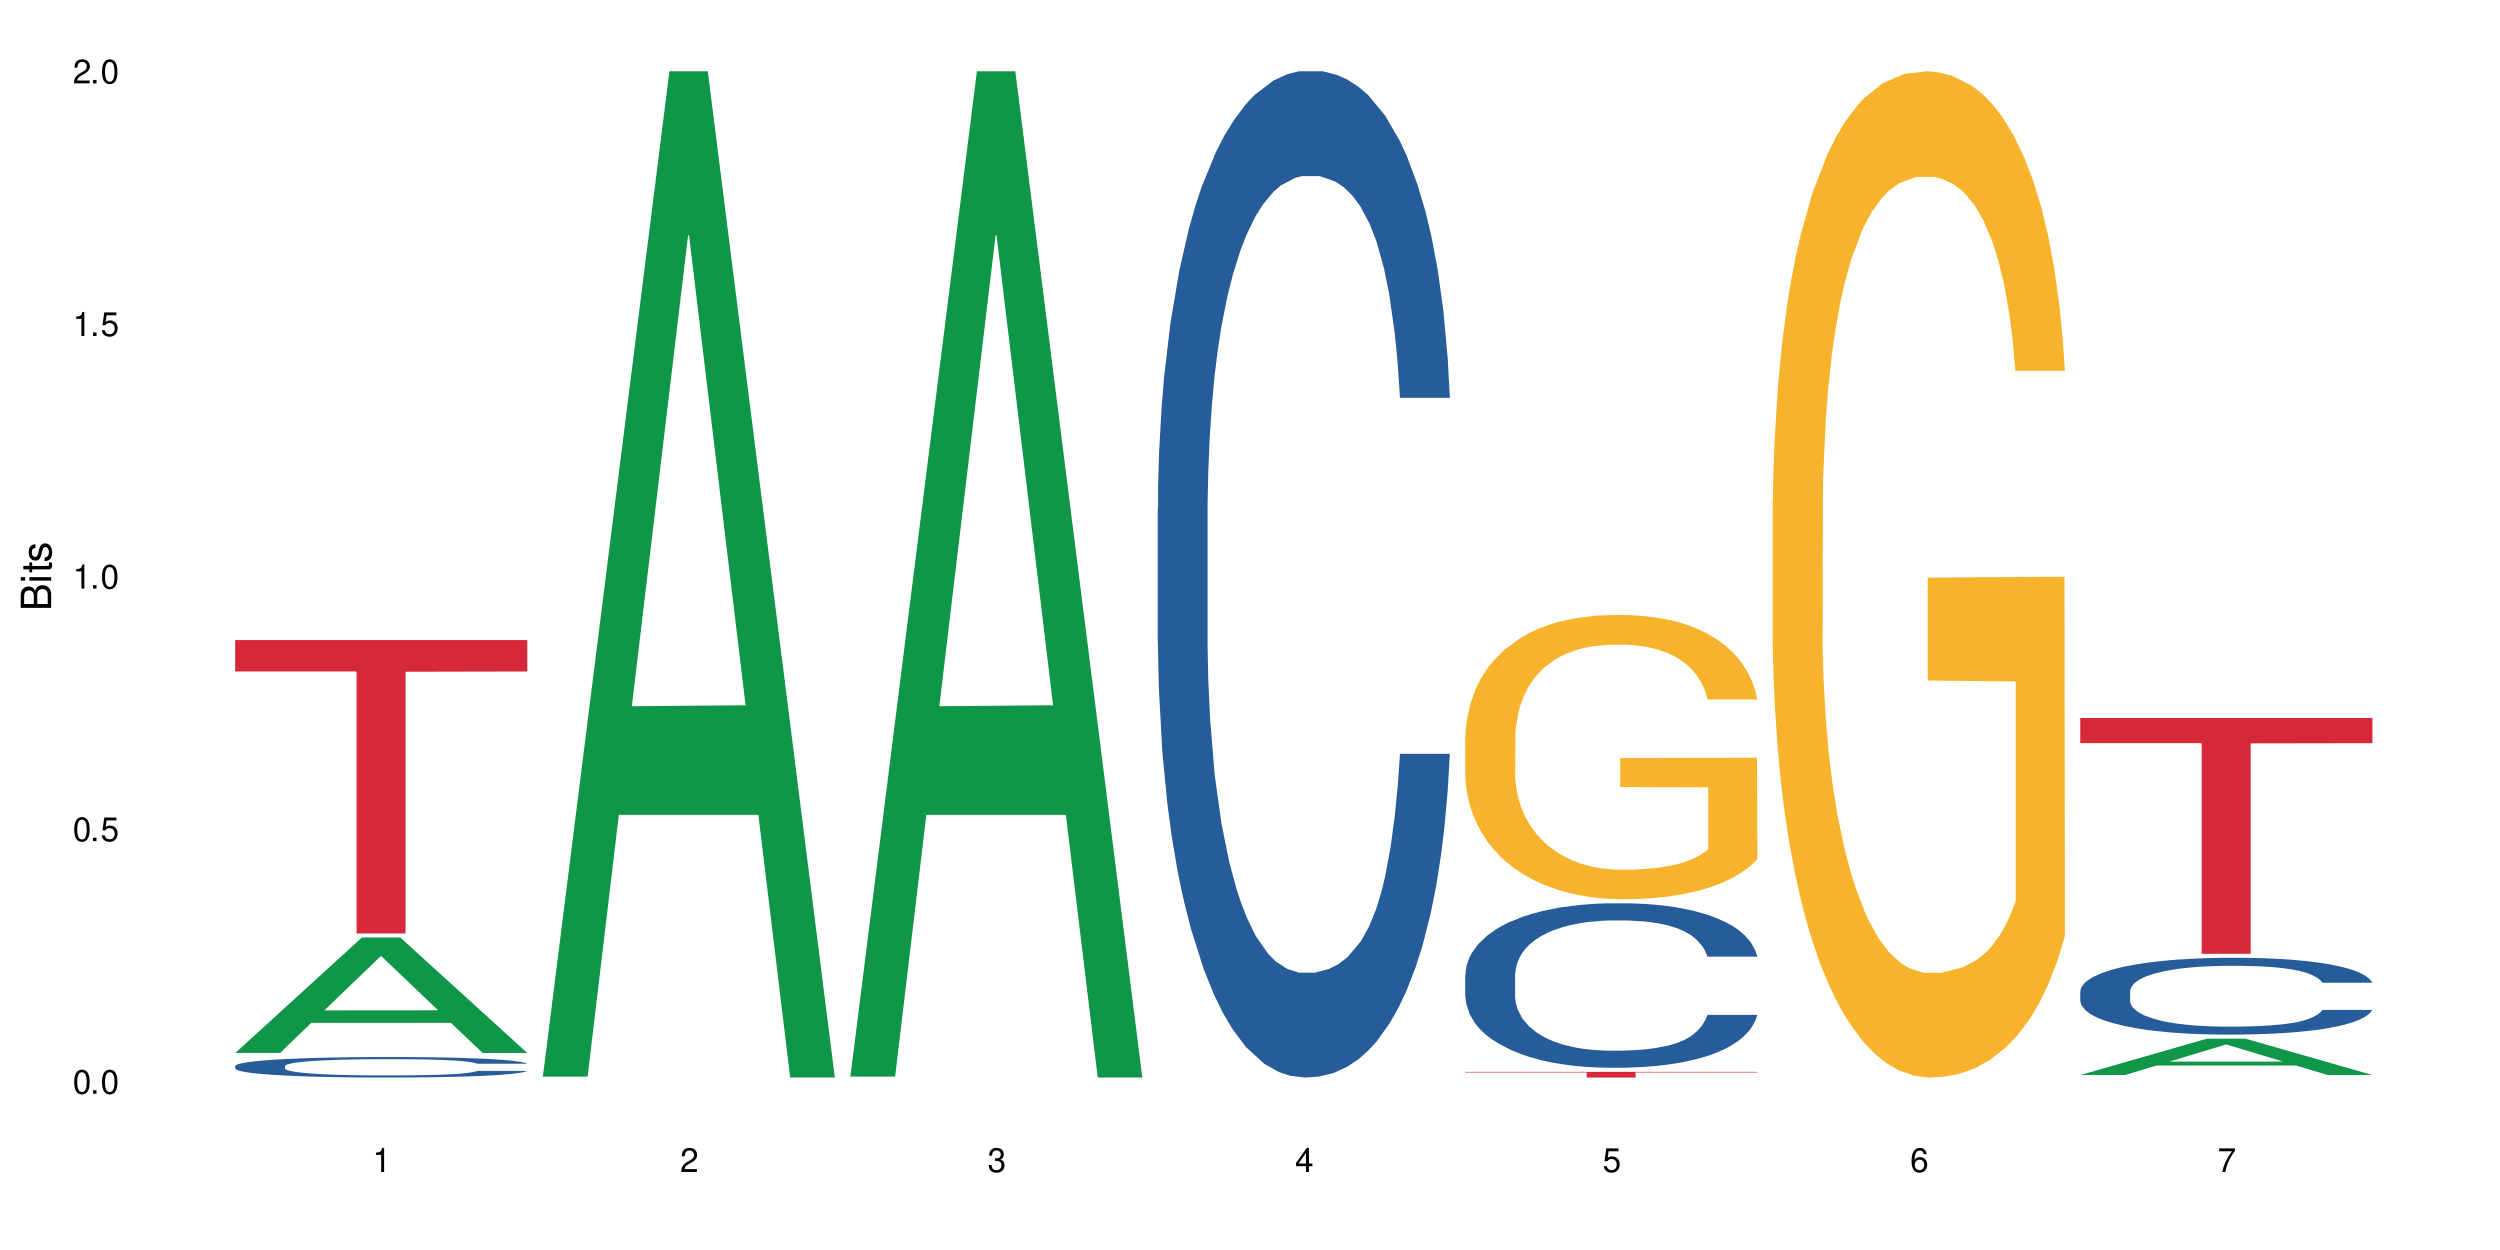 <?xml version="1.0" encoding="UTF-8"?>
<svg xmlns="http://www.w3.org/2000/svg" xmlns:xlink="http://www.w3.org/1999/xlink" width="720" height="360" viewBox="0 0 720 360">
<defs>
<g>
<g id="glyph-0-0">
</g>
<g id="glyph-0-1">
<path d="M 2.641 -6.938 C 2 -6.938 1.422 -6.656 1.078 -6.172 C 0.641 -5.562 0.406 -4.641 0.406 -3.359 C 0.406 -1.016 1.188 0.219 2.641 0.219 C 4.078 0.219 4.859 -1.016 4.859 -3.297 C 4.859 -4.641 4.656 -5.547 4.203 -6.172 C 3.844 -6.656 3.281 -6.938 2.641 -6.938 Z M 2.641 -6.188 C 3.547 -6.188 4 -5.25 4 -3.375 C 4 -1.406 3.562 -0.484 2.625 -0.484 C 1.734 -0.484 1.281 -1.438 1.281 -3.344 C 1.281 -5.25 1.734 -6.188 2.641 -6.188 Z M 2.641 -6.188 "/>
</g>
<g id="glyph-0-2">
<path d="M 1.828 -1 L 0.828 -1 L 0.828 0 L 1.828 0 Z M 1.828 -1 "/>
</g>
<g id="glyph-0-3">
<path d="M 4.562 -6.797 L 1.062 -6.797 L 0.547 -3.094 L 1.328 -3.094 C 1.719 -3.562 2.047 -3.734 2.578 -3.734 C 3.484 -3.734 4.062 -3.109 4.062 -2.094 C 4.062 -1.125 3.484 -0.531 2.578 -0.531 C 1.828 -0.531 1.375 -0.906 1.188 -1.672 L 0.328 -1.672 C 0.453 -1.109 0.547 -0.844 0.75 -0.594 C 1.125 -0.078 1.828 0.219 2.594 0.219 C 3.969 0.219 4.922 -0.781 4.922 -2.219 C 4.922 -3.562 4.031 -4.484 2.719 -4.484 C 2.25 -4.484 1.859 -4.359 1.469 -4.062 L 1.734 -5.969 L 4.562 -5.969 Z M 4.562 -6.797 "/>
</g>
<g id="glyph-0-4">
<path d="M 2.484 -4.938 L 2.484 0 L 3.328 0 L 3.328 -6.938 L 2.766 -6.938 C 2.469 -5.875 2.281 -5.734 0.984 -5.562 L 0.984 -4.938 Z M 2.484 -4.938 "/>
</g>
<g id="glyph-0-5">
<path d="M 4.859 -0.828 L 1.281 -0.828 C 1.359 -1.406 1.672 -1.781 2.5 -2.281 L 3.469 -2.828 C 4.406 -3.344 4.906 -4.062 4.906 -4.906 C 4.906 -5.484 4.672 -6.031 4.266 -6.406 C 3.859 -6.766 3.375 -6.938 2.719 -6.938 C 1.859 -6.938 1.219 -6.625 0.844 -6.031 C 0.609 -5.672 0.5 -5.234 0.484 -4.531 L 1.328 -4.531 C 1.359 -5.016 1.406 -5.281 1.531 -5.516 C 1.75 -5.938 2.188 -6.203 2.703 -6.203 C 3.469 -6.203 4.031 -5.641 4.031 -4.891 C 4.031 -4.344 3.719 -3.859 3.125 -3.516 L 2.234 -3 C 0.812 -2.172 0.406 -1.531 0.328 -0.016 L 4.859 -0.016 Z M 4.859 -0.828 "/>
</g>
<g id="glyph-0-6">
<path d="M 2.125 -3.188 L 2.578 -3.188 C 3.5 -3.188 3.984 -2.766 3.984 -1.922 C 3.984 -1.062 3.469 -0.531 2.594 -0.531 C 1.656 -0.531 1.203 -1 1.156 -2.016 L 0.312 -2.016 C 0.344 -1.453 0.438 -1.094 0.609 -0.781 C 0.953 -0.109 1.625 0.219 2.547 0.219 C 3.953 0.219 4.859 -0.625 4.859 -1.938 C 4.859 -2.828 4.516 -3.297 3.703 -3.594 C 4.344 -3.844 4.656 -4.328 4.656 -5.031 C 4.656 -6.219 3.875 -6.938 2.578 -6.938 C 1.203 -6.938 0.484 -6.172 0.453 -4.703 L 1.297 -4.703 C 1.312 -5.125 1.344 -5.359 1.453 -5.578 C 1.641 -5.969 2.062 -6.203 2.594 -6.203 C 3.344 -6.203 3.797 -5.75 3.797 -5 C 3.797 -4.516 3.609 -4.219 3.25 -4.047 C 3.016 -3.953 2.703 -3.922 2.125 -3.906 Z M 2.125 -3.188 "/>
</g>
<g id="glyph-0-7">
<path d="M 3.141 -1.672 L 3.141 0 L 3.984 0 L 3.984 -1.672 L 4.984 -1.672 L 4.984 -2.438 L 3.984 -2.438 L 3.984 -6.938 L 3.359 -6.938 L 0.266 -2.578 L 0.266 -1.672 Z M 3.141 -2.438 L 1 -2.438 L 3.141 -5.5 Z M 3.141 -2.438 "/>
</g>
<g id="glyph-0-8">
<path d="M 4.781 -5.125 C 4.609 -6.266 3.891 -6.938 2.844 -6.938 C 2.094 -6.938 1.422 -6.578 1.031 -5.953 C 0.594 -5.266 0.406 -4.422 0.406 -3.172 C 0.406 -2 0.578 -1.25 0.984 -0.641 C 1.359 -0.078 1.953 0.219 2.703 0.219 C 3.984 0.219 4.922 -0.75 4.922 -2.094 C 4.922 -3.375 4.062 -4.281 2.844 -4.281 C 2.172 -4.281 1.641 -4.031 1.281 -3.516 C 1.281 -5.234 1.828 -6.188 2.797 -6.188 C 3.391 -6.188 3.797 -5.797 3.938 -5.125 Z M 2.734 -3.531 C 3.547 -3.531 4.062 -2.953 4.062 -2.031 C 4.062 -1.156 3.484 -0.531 2.703 -0.531 C 1.922 -0.531 1.328 -1.188 1.328 -2.078 C 1.328 -2.938 1.906 -3.531 2.734 -3.531 Z M 2.734 -3.531 "/>
</g>
<g id="glyph-0-9">
<path d="M 4.984 -6.797 L 0.438 -6.797 L 0.438 -5.969 L 4.109 -5.969 C 2.5 -3.656 1.828 -2.234 1.328 0 L 2.219 0 C 2.594 -2.172 3.453 -4.047 4.984 -6.094 Z M 4.984 -6.797 "/>
</g>
<g id="glyph-1-0">
</g>
<g id="glyph-1-1">
<path d="M 0 -0.953 L 0 -4.891 C 0 -5.719 -0.234 -6.344 -0.734 -6.797 C -1.188 -7.234 -1.812 -7.469 -2.5 -7.469 C -3.547 -7.469 -4.188 -7 -4.625 -5.875 C -4.984 -6.688 -5.625 -7.094 -6.531 -7.094 C -7.172 -7.094 -7.734 -6.859 -8.141 -6.391 C -8.562 -5.922 -8.75 -5.344 -8.75 -4.5 L -8.75 -0.953 Z M -4.984 -2.062 L -7.766 -2.062 L -7.766 -4.219 C -7.766 -4.844 -7.688 -5.203 -7.453 -5.5 C -7.219 -5.812 -6.859 -5.969 -6.375 -5.969 C -5.891 -5.969 -5.531 -5.812 -5.297 -5.5 C -5.062 -5.203 -4.984 -4.844 -4.984 -4.219 Z M -0.984 -2.062 L -4 -2.062 L -4 -4.781 C -4 -5.766 -3.438 -6.359 -2.484 -6.359 C -1.547 -6.359 -0.984 -5.766 -0.984 -4.781 Z M -0.984 -2.062 "/>
</g>
<g id="glyph-1-2">
<path d="M -6.281 -1.797 L -6.281 -0.797 L 0 -0.797 L 0 -1.797 Z M -8.75 -1.797 L -8.75 -0.797 L -7.484 -0.797 L -7.484 -1.797 Z M -8.75 -1.797 "/>
</g>
<g id="glyph-1-3">
<path d="M -6.281 -3.047 L -6.281 -2.016 L -8.016 -2.016 L -8.016 -1.016 L -6.281 -1.016 L -6.281 -0.172 L -5.469 -0.172 L -5.469 -1.016 L -0.719 -1.016 C -0.078 -1.016 0.281 -1.453 0.281 -2.234 C 0.281 -2.5 0.25 -2.719 0.188 -3.047 L -0.641 -3.047 C -0.609 -2.906 -0.594 -2.766 -0.594 -2.562 C -0.594 -2.141 -0.719 -2.016 -1.156 -2.016 L -5.469 -2.016 L -5.469 -3.047 Z M -6.281 -3.047 "/>
</g>
<g id="glyph-1-4">
<path d="M -4.531 -5.25 C -5.766 -5.25 -6.469 -4.422 -6.469 -2.969 C -6.469 -1.516 -5.719 -0.562 -4.547 -0.562 C -3.562 -0.562 -3.094 -1.062 -2.734 -2.562 L -2.516 -3.484 C -2.344 -4.188 -2.094 -4.469 -1.641 -4.469 C -1.047 -4.469 -0.641 -3.875 -0.641 -3 C -0.641 -2.453 -0.797 -2 -1.062 -1.75 C -1.25 -1.594 -1.422 -1.531 -1.875 -1.469 L -1.875 -0.406 C -0.422 -0.453 0.281 -1.266 0.281 -2.922 C 0.281 -4.5 -0.5 -5.516 -1.719 -5.516 C -2.656 -5.516 -3.172 -4.984 -3.469 -3.734 L -3.703 -2.766 C -3.891 -1.953 -4.156 -1.609 -4.594 -1.609 C -5.188 -1.609 -5.547 -2.125 -5.547 -2.938 C -5.547 -3.75 -5.203 -4.172 -4.531 -4.203 Z M -4.531 -5.25 "/>
</g>
</g>
</defs>
<rect x="-72" y="-36" width="864" height="432" fill="rgb(100%, 100%, 100%)" fill-opacity="1"/>
<path fill-rule="nonzero" fill="rgb(6.275%, 58.824%, 28.235%)" fill-opacity="1" d="M 67.73 303.238 L 67.82 303.207 L 104.227 269.996 L 115.281 269.996 L 151.867 303.27 L 139.012 303.27 L 129.844 294.582 L 89.664 294.582 L 80.676 303.238 L 67.73 303.238 L 93.527 290.992 L 126.156 290.961 L 109.887 275.434 L 109.707 275.402 L 109.527 275.496 L 93.438 290.961 L 93.527 290.992 Z M 67.73 303.238 "/>
<path fill-rule="nonzero" fill="rgb(14.51%, 36.078%, 60%)" fill-opacity="1" d="M 67.73 307 L 67.832 306.992 L 67.832 306.863 L 68.141 306.66 L 68.859 306.402 L 69.578 306.223 L 71.426 305.906 L 73.988 305.598 L 76.656 305.359 L 78.605 305.219 L 80.352 305.113 L 84.352 304.914 L 86.918 304.809 L 89.688 304.719 L 93.074 304.625 L 95.535 304.574 L 101.078 304.484 L 105.18 304.449 L 108.363 304.434 L 115.238 304.434 L 119.34 304.453 L 122.316 304.48 L 125.598 304.523 L 128.371 304.574 L 133.191 304.691 L 137.5 304.844 L 139.449 304.93 L 142.527 305.098 L 144.891 305.258 L 146.531 305.398 L 148.379 305.598 L 150.02 305.84 L 151.25 306.113 L 151.867 306.348 L 137.5 306.348 L 136.785 306.133 L 135.961 305.965 L 134.422 305.742 L 132.883 305.586 L 130.73 305.43 L 128.781 305.328 L 126.113 305.227 L 123.754 305.16 L 121.289 305.113 L 118.93 305.078 L 114.414 305.047 L 109.184 305.047 L 107.234 305.059 L 103.23 305.102 L 101.078 305.141 L 98 305.215 L 95.844 305.285 L 93.281 305.391 L 91.535 305.484 L 89.379 305.625 L 87.84 305.75 L 86.098 305.926 L 85.07 306.062 L 84.148 306.211 L 83.328 306.391 L 82.711 306.578 L 82.301 306.777 L 82.094 306.973 L 82.094 307.809 L 82.301 308.004 L 82.812 308.23 L 84.148 308.559 L 86.098 308.844 L 88.355 309.07 L 90.508 309.23 L 91.742 309.309 L 93.383 309.395 L 95.945 309.5 L 99.641 309.609 L 101.797 309.652 L 105.078 309.695 L 108.465 309.719 L 112.98 309.719 L 116.98 309.695 L 119.648 309.668 L 122.418 309.625 L 126.215 309.535 L 128.574 309.449 L 130.629 309.344 L 132.168 309.242 L 133.191 309.156 L 134.73 308.988 L 135.961 308.805 L 136.887 308.617 L 137.5 308.434 L 151.867 308.434 L 151.25 308.648 L 150.328 308.859 L 149.402 309.016 L 147.969 309.207 L 146.324 309.371 L 143.965 309.562 L 142.016 309.684 L 139.449 309.82 L 137.09 309.922 L 134.527 310.016 L 130.73 310.121 L 128.266 310.176 L 125.598 310.223 L 122.418 310.27 L 118.418 310.305 L 114.109 310.328 L 110.105 310.332 L 105.797 310.32 L 102.617 310.301 L 98.41 310.25 L 93.176 310.156 L 89.379 310.051 L 86.406 309.949 L 83.84 309.84 L 80.969 309.695 L 77.273 309.457 L 75.016 309.273 L 73.477 309.125 L 71.734 308.914 L 70.5 308.727 L 69.066 308.422 L 68.039 308.039 L 67.73 307.742 Z M 67.73 307 "/>
<path fill-rule="nonzero" fill="rgb(83.922%, 15.686%, 22.353%)" fill-opacity="1" d="M 67.73 184.344 L 151.867 184.344 L 151.867 193.391 L 116.801 193.469 L 116.801 268.832 L 102.695 268.832 L 102.695 193.547 L 102.488 193.391 L 67.73 193.391 Z M 67.73 184.344 "/>
<path fill-rule="nonzero" fill="rgb(6.275%, 58.824%, 28.235%)" fill-opacity="1" d="M 156.293 310.059 L 156.383 309.789 L 192.789 20.527 L 203.844 20.527 L 240.43 310.332 L 227.574 310.332 L 218.406 234.684 L 178.227 234.684 L 169.238 310.059 L 156.293 310.059 L 182.094 203.391 L 214.723 203.117 L 198.453 67.875 L 198.273 67.602 L 198.094 68.418 L 182.004 203.117 L 182.094 203.391 Z M 156.293 310.059 "/>
<path fill-rule="nonzero" fill="rgb(6.275%, 58.824%, 28.235%)" fill-opacity="1" d="M 244.859 310.059 L 244.949 309.789 L 281.352 20.527 L 292.41 20.527 L 328.992 310.332 L 316.141 310.332 L 306.969 234.684 L 266.789 234.684 L 257.801 310.059 L 244.859 310.059 L 270.656 203.391 L 303.285 203.117 L 287.016 67.875 L 286.836 67.602 L 286.656 68.418 L 270.566 203.117 L 270.656 203.391 Z M 244.859 310.059 "/>
<path fill-rule="nonzero" fill="rgb(14.51%, 36.078%, 60%)" fill-opacity="1" d="M 333.422 146.621 L 333.523 146.355 L 333.523 140 L 333.832 129.934 L 334.551 117.215 L 335.27 108.477 L 337.113 92.844 L 339.68 77.746 L 342.348 66.09 L 344.297 59.203 L 346.043 53.902 L 350.043 44.102 L 352.609 39.07 L 355.379 34.566 L 358.766 30.062 L 361.227 27.414 L 366.766 23.176 L 370.871 21.32 L 374.051 20.527 L 380.926 20.527 L 385.031 21.586 L 388.008 22.91 L 391.289 25.031 L 394.059 27.414 L 398.883 33.242 L 403.191 40.66 L 405.141 44.898 L 408.219 53.109 L 410.578 61.055 L 412.223 67.945 L 414.066 77.746 L 415.711 89.668 L 416.941 103.176 L 417.555 114.566 L 403.191 114.566 L 402.473 103.973 L 401.652 95.758 L 400.113 84.898 L 398.574 77.215 L 396.422 69.535 L 394.469 64.5 L 391.805 59.469 L 389.441 56.289 L 386.98 53.902 L 384.621 52.316 L 380.105 50.727 L 374.875 50.727 L 372.922 51.254 L 368.922 53.375 L 366.766 55.23 L 363.688 58.938 L 361.535 62.383 L 358.969 67.68 L 357.227 72.184 L 355.07 79.07 L 353.531 85.164 L 351.789 93.906 L 350.762 100.527 L 349.836 107.945 L 349.016 116.688 L 348.402 125.957 L 347.992 135.762 L 347.785 145.297 L 347.785 186.355 L 347.992 195.895 L 348.504 207.02 L 349.836 223.18 L 351.789 237.219 L 354.043 248.344 L 356.199 256.293 L 357.43 260 L 359.07 264.238 L 361.637 269.535 L 365.332 274.836 L 367.484 276.953 L 370.77 279.074 L 374.156 280.133 L 378.668 280.133 L 382.672 279.074 L 385.34 277.75 L 388.109 275.629 L 391.906 271.125 L 394.266 266.887 L 396.316 261.855 L 397.855 256.82 L 398.883 252.582 L 400.422 244.371 L 401.652 235.363 L 402.578 226.094 L 403.191 217.086 L 417.555 217.086 L 416.941 227.684 L 416.016 238.012 L 415.094 245.695 L 413.656 254.969 L 412.016 263.18 L 409.656 272.449 L 407.707 278.543 L 405.141 285.168 L 402.781 290.199 L 400.215 294.703 L 396.422 300 L 393.957 302.648 L 391.289 305.035 L 388.109 307.152 L 384.109 309.008 L 379.797 310.066 L 375.797 310.332 L 371.488 309.801 L 368.305 308.742 L 364.102 306.359 L 358.867 301.59 L 355.07 296.559 L 352.094 291.523 L 349.531 286.227 L 346.656 279.074 L 342.965 267.418 L 340.707 258.41 L 339.168 250.992 L 337.422 240.664 L 336.191 231.391 L 334.754 216.555 L 333.73 197.746 L 333.422 183.18 Z M 333.422 146.621 "/>
<path fill-rule="nonzero" fill="rgb(14.51%, 36.078%, 60%)" fill-opacity="1" d="M 421.984 280.77 L 422.086 280.727 L 422.086 279.688 L 422.395 278.039 L 423.113 275.961 L 423.832 274.531 L 425.68 271.977 L 428.242 269.508 L 430.91 267.605 L 432.859 266.477 L 434.605 265.613 L 438.605 264.008 L 441.172 263.188 L 443.941 262.449 L 447.328 261.715 L 449.789 261.281 L 455.332 260.59 L 459.434 260.285 L 462.617 260.156 L 469.488 260.156 L 473.594 260.328 L 476.57 260.543 L 479.852 260.891 L 482.625 261.281 L 487.445 262.234 L 491.754 263.445 L 493.703 264.141 L 496.781 265.48 L 499.145 266.781 L 500.785 267.906 L 502.633 269.508 L 504.273 271.457 L 505.504 273.668 L 506.121 275.527 L 491.754 275.527 L 491.035 273.797 L 490.215 272.453 L 488.676 270.68 L 487.137 269.422 L 484.984 268.168 L 483.035 267.344 L 480.367 266.52 L 478.008 266 L 475.543 265.613 L 473.184 265.352 L 468.668 265.094 L 463.438 265.094 L 461.488 265.18 L 457.484 265.523 L 455.332 265.828 L 452.254 266.434 L 450.098 266.996 L 447.531 267.863 L 445.789 268.602 L 443.633 269.727 L 442.094 270.723 L 440.352 272.152 L 439.324 273.234 L 438.402 274.445 L 437.582 275.875 L 436.965 277.391 L 436.555 278.992 L 436.348 280.551 L 436.348 287.266 L 436.555 288.824 L 437.066 290.641 L 438.402 293.285 L 440.352 295.578 L 442.609 297.398 L 444.762 298.699 L 445.992 299.305 L 447.637 299.996 L 450.199 300.863 L 453.895 301.73 L 456.051 302.074 L 459.332 302.422 L 462.719 302.594 L 467.234 302.594 L 471.234 302.422 L 473.902 302.207 L 476.672 301.859 L 480.469 301.121 L 482.828 300.43 L 484.879 299.605 L 486.418 298.785 L 487.445 298.09 L 488.984 296.75 L 490.215 295.277 L 491.141 293.762 L 491.754 292.289 L 506.121 292.289 L 505.504 294.02 L 504.582 295.711 L 503.656 296.965 L 502.223 298.48 L 500.578 299.824 L 498.219 301.34 L 496.27 302.336 L 493.703 303.418 L 491.344 304.242 L 488.781 304.977 L 484.984 305.844 L 482.52 306.277 L 479.852 306.664 L 476.672 307.012 L 472.672 307.316 L 468.363 307.488 L 464.359 307.531 L 460.051 307.445 L 456.871 307.273 L 452.664 306.883 L 447.43 306.102 L 443.633 305.281 L 440.66 304.457 L 438.094 303.59 L 435.219 302.422 L 431.527 300.516 L 429.27 299.043 L 427.73 297.832 L 425.984 296.141 L 424.754 294.625 L 423.32 292.203 L 422.293 289.125 L 421.984 286.746 Z M 421.984 280.77 "/>
<path fill-rule="nonzero" fill="rgb(96.863%, 70.196%, 16.863%)" fill-opacity="1" d="M 421.984 212.16 L 422.086 212.086 L 422.086 210.59 L 422.496 207.223 L 423.523 202.586 L 424.859 198.77 L 426.293 195.777 L 427.219 194.207 L 428.758 191.961 L 430.09 190.316 L 433.477 186.949 L 437.785 183.809 L 440.145 182.461 L 442.812 181.191 L 446.609 179.77 L 448.355 179.246 L 453.688 178.047 L 459.742 177.301 L 466.41 177.074 L 469.488 177.148 L 473.695 177.449 L 479.441 178.273 L 482.727 179.02 L 485.293 179.77 L 487.957 180.742 L 491.242 182.238 L 494.32 184.031 L 496.781 185.828 L 499.246 188.07 L 501.297 190.465 L 503.043 193.086 L 504.582 196.227 L 505.504 198.844 L 506.121 201.465 L 491.859 201.465 L 491.035 198.844 L 490.113 196.824 L 488.574 194.355 L 487.035 192.562 L 485.496 191.141 L 482.625 189.195 L 480.16 187.996 L 477.082 186.949 L 474.105 186.277 L 470.723 185.828 L 468.668 185.68 L 463.23 185.68 L 458.305 186.203 L 455.434 186.801 L 453.383 187.398 L 450.508 188.52 L 448.766 189.418 L 447.738 190.016 L 444.66 192.336 L 442.609 194.43 L 441.48 195.852 L 440.043 198.098 L 439.016 200.117 L 437.887 203.109 L 437.273 205.352 L 436.453 210.441 L 436.348 223.906 L 436.656 226.75 L 437.273 229.816 L 438.094 232.508 L 439.324 235.352 L 440.555 237.52 L 442.711 240.438 L 444.559 242.383 L 445.992 243.656 L 448.766 245.676 L 449.895 246.348 L 452.562 247.695 L 455.332 248.742 L 458.715 249.641 L 461.281 250.09 L 465.387 250.461 L 470.617 250.461 L 476.773 250.016 L 480.676 249.414 L 483.34 248.816 L 485.086 248.293 L 487.242 247.469 L 488.781 246.723 L 490.215 245.898 L 491.961 244.629 L 491.961 226.75 L 466.617 226.672 L 466.617 218.297 L 506.016 218.219 L 506.121 247.469 L 503.965 249.492 L 501.297 251.434 L 498.73 252.93 L 496.066 254.203 L 492.27 255.625 L 489.191 256.523 L 484.469 257.57 L 480.16 258.242 L 475.645 258.691 L 471.645 258.918 L 466.926 258.992 L 462.719 258.84 L 458.203 258.395 L 454.613 257.793 L 451.328 257.047 L 448.047 256.074 L 443.941 254.504 L 441.273 253.23 L 438.504 251.66 L 435.734 249.789 L 433.27 247.77 L 431.629 246.199 L 429.988 244.402 L 428.242 242.16 L 426.602 239.617 L 425.371 237.297 L 424.242 234.68 L 423.422 232.211 L 422.602 228.844 L 422.191 226.148 L 421.984 223.832 Z M 421.984 212.16 "/>
<path fill-rule="nonzero" fill="rgb(83.922%, 15.686%, 22.353%)" fill-opacity="1" d="M 421.984 308.695 L 506.121 308.695 L 506.121 308.871 L 471.055 308.871 L 471.055 310.332 L 456.945 310.332 L 456.945 308.875 L 456.742 308.871 L 421.984 308.871 Z M 421.984 308.695 "/>
<path fill-rule="nonzero" fill="rgb(96.863%, 70.196%, 16.863%)" fill-opacity="1" d="M 510.547 144.652 L 510.652 144.387 L 510.652 139.094 L 511.062 127.184 L 512.086 110.777 L 513.422 97.277 L 514.855 86.691 L 515.781 81.133 L 517.32 73.195 L 518.652 67.371 L 522.039 55.461 L 526.348 44.348 L 528.707 39.582 L 531.375 35.082 L 535.172 30.055 L 536.918 28.203 L 542.254 23.965 L 548.305 21.32 L 554.977 20.527 L 558.055 20.789 L 562.262 21.848 L 568.008 24.762 L 571.289 27.406 L 573.855 30.055 L 576.523 33.496 L 579.805 38.789 L 582.883 45.141 L 585.348 51.492 L 587.809 59.43 L 589.859 67.902 L 591.605 77.164 L 593.145 88.281 L 594.066 97.543 L 594.684 106.805 L 580.422 106.805 L 579.602 97.543 L 578.676 90.398 L 577.137 81.664 L 575.598 75.312 L 574.059 70.281 L 571.188 63.402 L 568.723 59.168 L 565.645 55.461 L 562.672 53.078 L 559.285 51.492 L 557.234 50.961 L 551.793 50.961 L 546.871 52.816 L 543.996 54.934 L 541.945 57.051 L 539.07 61.02 L 537.328 64.195 L 536.301 66.312 L 533.223 74.516 L 531.172 81.93 L 530.043 86.957 L 528.605 94.898 L 527.582 102.043 L 526.453 112.629 L 525.836 120.57 L 525.016 138.566 L 524.914 186.207 L 525.219 196.262 L 525.836 207.113 L 526.656 216.641 L 527.887 226.699 L 529.121 234.375 L 531.273 244.695 L 533.121 251.578 L 534.559 256.078 L 537.328 263.223 L 538.457 265.605 L 541.125 270.367 L 543.895 274.074 L 547.281 277.25 L 549.844 278.836 L 553.949 280.16 L 559.184 280.16 L 565.34 278.574 L 569.238 276.457 L 571.906 274.34 L 573.648 272.484 L 575.805 269.574 L 577.344 266.926 L 578.781 264.016 L 580.523 259.516 L 580.523 196.262 L 555.18 195.996 L 555.18 166.355 L 594.582 166.09 L 594.684 269.574 L 592.527 276.719 L 589.859 283.602 L 587.297 288.895 L 584.629 293.395 L 580.832 298.422 L 577.754 301.598 L 573.035 305.305 L 568.723 307.688 L 564.211 309.273 L 560.207 310.066 L 555.488 310.332 L 551.281 309.805 L 546.766 308.215 L 543.176 306.098 L 539.895 303.453 L 536.609 300.012 L 532.504 294.453 L 529.836 289.953 L 527.066 284.395 L 524.297 277.777 L 521.836 270.633 L 520.191 265.074 L 518.551 258.723 L 516.809 250.781 L 515.164 241.785 L 513.934 233.578 L 512.805 224.316 L 511.984 215.582 L 511.164 203.672 L 510.754 194.145 L 510.547 185.941 Z M 510.547 144.652 "/>
<path fill-rule="nonzero" fill="rgb(6.275%, 58.824%, 28.235%)" fill-opacity="1" d="M 599.113 309.594 L 599.203 309.586 L 635.605 299.133 L 646.664 299.133 L 683.246 309.605 L 670.395 309.605 L 661.223 306.871 L 621.043 306.871 L 612.055 309.594 L 599.113 309.594 L 624.91 305.742 L 657.539 305.73 L 641.27 300.844 L 641.09 300.832 L 640.91 300.863 L 624.82 305.73 L 624.91 305.742 Z M 599.113 309.594 "/>
<path fill-rule="nonzero" fill="rgb(14.51%, 36.078%, 60%)" fill-opacity="1" d="M 599.113 285.477 L 599.215 285.457 L 599.215 284.973 L 599.523 284.203 L 600.238 283.234 L 600.957 282.566 L 602.805 281.375 L 605.371 280.223 L 608.039 279.332 L 609.988 278.809 L 611.73 278.402 L 615.734 277.656 L 618.297 277.273 L 621.07 276.93 L 624.453 276.586 L 626.918 276.383 L 632.457 276.059 L 636.562 275.918 L 639.742 275.855 L 646.617 275.855 L 650.723 275.938 L 653.695 276.039 L 656.98 276.199 L 659.75 276.383 L 664.574 276.828 L 668.883 277.395 L 670.832 277.715 L 673.91 278.344 L 676.27 278.949 L 677.91 279.477 L 679.758 280.223 L 681.398 281.133 L 682.633 282.164 L 683.246 283.031 L 668.883 283.031 L 668.164 282.223 L 667.344 281.598 L 665.805 280.77 L 664.266 280.184 L 662.109 279.598 L 660.16 279.211 L 657.492 278.828 L 655.133 278.586 L 652.672 278.402 L 650.312 278.281 L 645.797 278.16 L 640.562 278.16 L 638.613 278.203 L 634.613 278.363 L 632.457 278.504 L 629.379 278.789 L 627.227 279.051 L 624.66 279.453 L 622.914 279.797 L 620.762 280.324 L 619.223 280.789 L 617.477 281.457 L 616.453 281.961 L 615.527 282.527 L 614.707 283.195 L 614.09 283.902 L 613.68 284.648 L 613.477 285.375 L 613.477 288.508 L 613.68 289.238 L 614.195 290.086 L 615.527 291.316 L 617.477 292.391 L 619.734 293.238 L 621.891 293.844 L 623.121 294.129 L 624.762 294.449 L 627.328 294.855 L 631.02 295.258 L 633.176 295.422 L 636.461 295.582 L 639.844 295.664 L 644.359 295.664 L 648.359 295.582 L 651.027 295.48 L 653.801 295.32 L 657.594 294.977 L 659.957 294.652 L 662.008 294.27 L 663.547 293.887 L 664.574 293.562 L 666.113 292.934 L 667.344 292.246 L 668.266 291.539 L 668.883 290.852 L 683.246 290.852 L 682.633 291.66 L 681.707 292.449 L 680.785 293.035 L 679.348 293.742 L 677.707 294.371 L 675.348 295.078 L 673.398 295.543 L 670.832 296.047 L 668.473 296.434 L 665.906 296.773 L 662.109 297.18 L 659.648 297.383 L 656.98 297.562 L 653.801 297.727 L 649.797 297.867 L 645.488 297.949 L 641.488 297.969 L 637.176 297.926 L 633.996 297.848 L 629.789 297.664 L 624.559 297.301 L 620.762 296.918 L 617.785 296.531 L 615.219 296.129 L 612.348 295.582 L 608.652 294.695 L 606.395 294.008 L 604.855 293.441 L 603.113 292.652 L 601.883 291.945 L 600.445 290.812 L 599.418 289.379 L 599.113 288.266 Z M 599.113 285.477 "/>
<path fill-rule="nonzero" fill="rgb(83.922%, 15.686%, 22.353%)" fill-opacity="1" d="M 599.113 206.762 L 683.246 206.762 L 683.246 214.031 L 648.184 214.094 L 648.184 274.691 L 634.074 274.691 L 634.074 214.16 L 633.871 214.031 L 599.113 214.031 Z M 599.113 206.762 "/>
<g fill="rgb(0%, 0%, 0%)" fill-opacity="1">
<use xlink:href="#glyph-0-1" x="20.965" y="314.993"/>
<use xlink:href="#glyph-0-2" x="25.965" y="314.993"/>
<use xlink:href="#glyph-0-1" x="28.965" y="314.993"/>
</g>
<g fill="rgb(0%, 0%, 0%)" fill-opacity="1">
<use xlink:href="#glyph-0-1" x="20.965" y="242.251"/>
<use xlink:href="#glyph-0-2" x="25.965" y="242.251"/>
<use xlink:href="#glyph-0-3" x="28.965" y="242.251"/>
</g>
<g fill="rgb(0%, 0%, 0%)" fill-opacity="1">
<use xlink:href="#glyph-0-4" x="20.965" y="169.509"/>
<use xlink:href="#glyph-0-2" x="25.965" y="169.509"/>
<use xlink:href="#glyph-0-1" x="28.965" y="169.509"/>
</g>
<g fill="rgb(0%, 0%, 0%)" fill-opacity="1">
<use xlink:href="#glyph-0-4" x="20.965" y="96.767"/>
<use xlink:href="#glyph-0-2" x="25.965" y="96.767"/>
<use xlink:href="#glyph-0-3" x="28.965" y="96.767"/>
</g>
<g fill="rgb(0%, 0%, 0%)" fill-opacity="1">
<use xlink:href="#glyph-0-5" x="20.965" y="24.024"/>
<use xlink:href="#glyph-0-2" x="25.965" y="24.024"/>
<use xlink:href="#glyph-0-1" x="28.965" y="24.024"/>
</g>
<g fill="rgb(0%, 0%, 0%)" fill-opacity="1">
<use xlink:href="#glyph-0-4" x="107.297" y="337.532"/>
</g>
<g fill="rgb(0%, 0%, 0%)" fill-opacity="1">
<use xlink:href="#glyph-0-5" x="195.863" y="337.532"/>
</g>
<g fill="rgb(0%, 0%, 0%)" fill-opacity="1">
<use xlink:href="#glyph-0-6" x="284.426" y="337.532"/>
</g>
<g fill="rgb(0%, 0%, 0%)" fill-opacity="1">
<use xlink:href="#glyph-0-7" x="372.988" y="337.532"/>
</g>
<g fill="rgb(0%, 0%, 0%)" fill-opacity="1">
<use xlink:href="#glyph-0-3" x="461.551" y="337.532"/>
</g>
<g fill="rgb(0%, 0%, 0%)" fill-opacity="1">
<use xlink:href="#glyph-0-8" x="550.117" y="337.532"/>
</g>
<g fill="rgb(0%, 0%, 0%)" fill-opacity="1">
<use xlink:href="#glyph-0-9" x="638.68" y="337.532"/>
</g>
<g fill="rgb(0%, 0%, 0%)" fill-opacity="1">
<use xlink:href="#glyph-1-1" x="14.725" y="176.012"/>
<use xlink:href="#glyph-1-2" x="14.725" y="168.012"/>
<use xlink:href="#glyph-1-3" x="14.725" y="165.012"/>
<use xlink:href="#glyph-1-4" x="14.725" y="162.012"/>
</g>
</svg>
